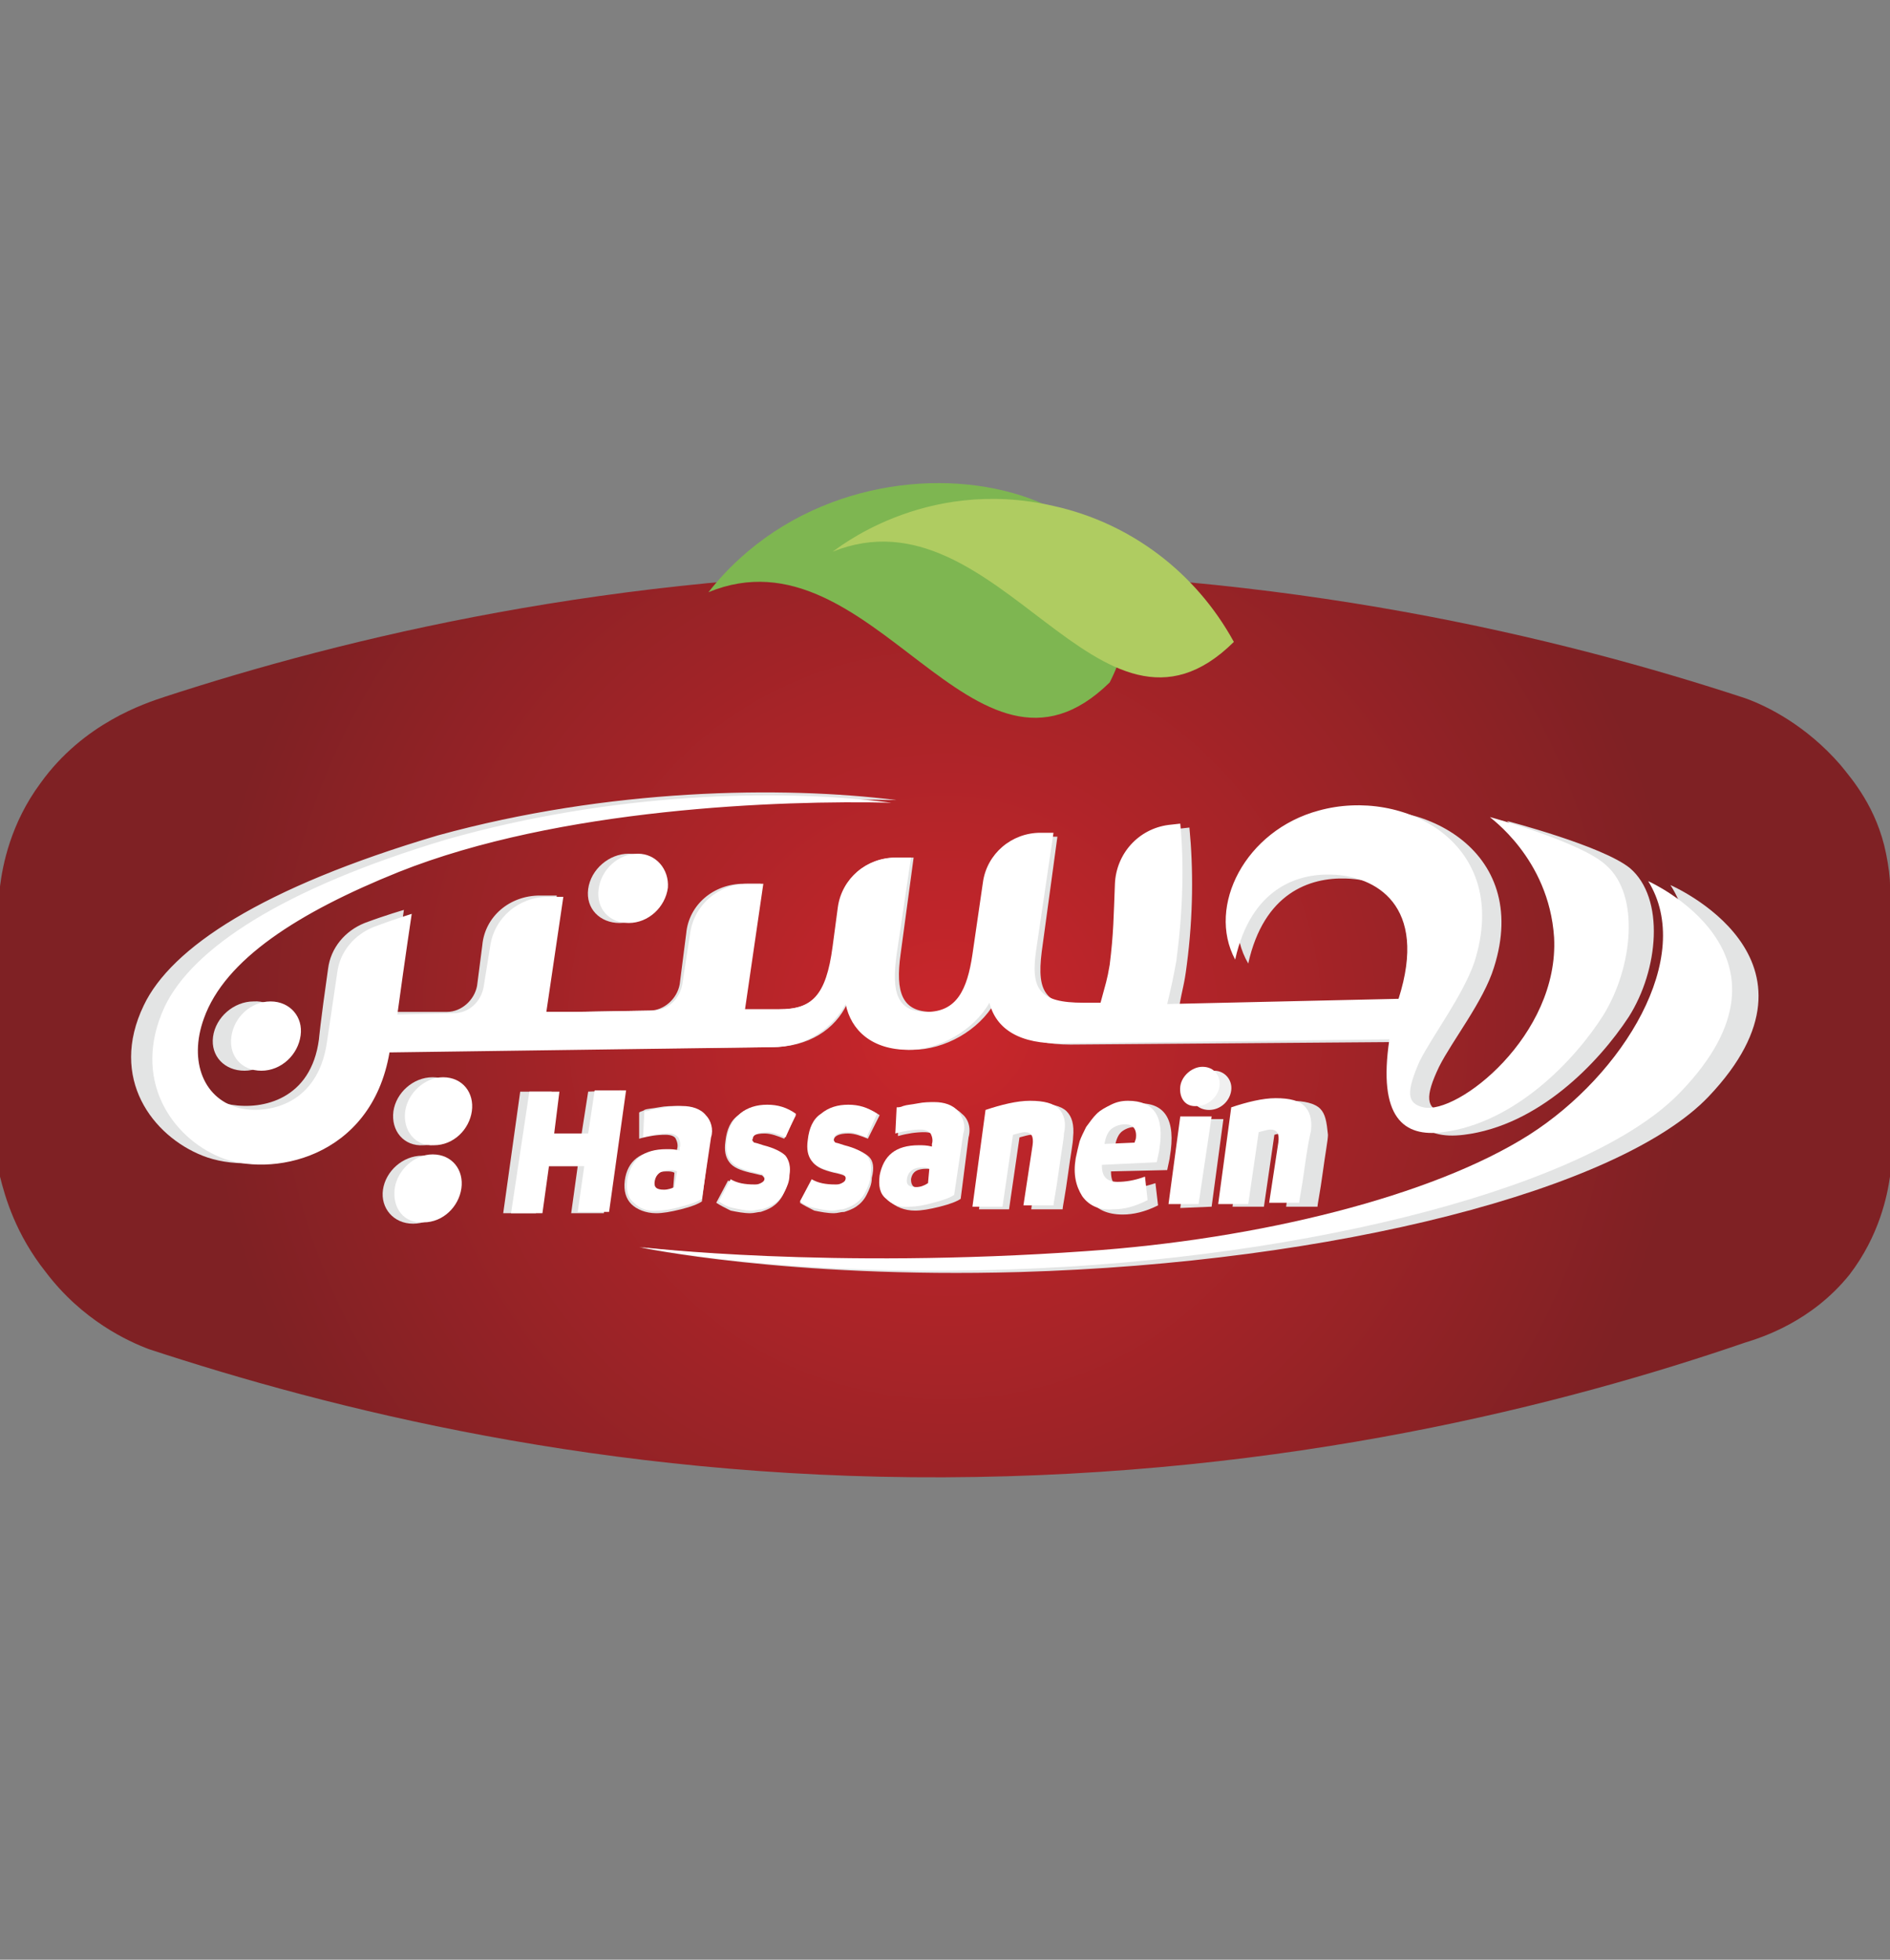<?xml version="1.0" encoding="utf-8"?>
<!-- Generator: Adobe Illustrator 26.4.1, SVG Export Plug-In . SVG Version: 6.00 Build 0)  -->
<svg version="1.1" id="Layer_1" xmlns="http://www.w3.org/2000/svg" xmlns:xlink="http://www.w3.org/1999/xlink" x="0px" y="0px"
	 viewBox="0 0 144.6 149.9" style="enable-background:new 0 0 144.6 149.9;" xml:space="preserve">
<rect x="0" y="0" width="144.6" height="149.9" fill="#808080" stroke="none"/>
<style type="text/css">
	.st0{fill:url(#SVGID_1_);}
	.st1{fill:#E3E4E4;}
	.st2{fill:#F0F0F0;}
	.st3{fill:#FFFFFF;}
	.st4{fill-rule:evenodd;clip-rule:evenodd;fill:#7EB651;}
	.st5{fill-rule:evenodd;clip-rule:evenodd;fill:#AFCC61;}
</style>
<g id="Hassanein_00000132067228008132936950000012497900378477579904_">
	<g id="Left_x5F_Up_00000033369490564358850730000011827227636080693139_">
		
			<radialGradient id="SVGID_1_" cx="74.534" cy="78.39" r="56.327" gradientTransform="matrix(1.008 0 0 1 -2.805 0)" gradientUnits="userSpaceOnUse">
			<stop  offset="1.671170e-02" style="stop-color:#C9262B"/>
			<stop  offset="1" style="stop-color:#7F2124"/>
		</radialGradient>
		<path class="st0" d="M133.5,102.7c-13.7,4.7-34.9,10.2-61.3,10.3c-26.1,0.1-47.1-5.3-60.8-9.8c-1.6-0.6-5.1-2.2-7.9-5.9
			C1.2,94.4,0.4,91.6,0,90V67.8c0.2-1.6,0.8-4.8,3.1-7.9c3.3-4.6,8-6.1,9.5-6.6c13.8-4.5,34.3-9.5,59.5-9.6
			c26.2-0.1,47.4,5.1,61.4,9.7c1.7,0.6,4.7,2.1,7.3,5.1c0.9,1.1,2.8,3.3,3.5,6.8c0.2,1,0.3,1.8,0.3,2.4V90c-0.2,1.4-0.8,4.5-3.1,7.5
			C138.6,101.1,134.8,102.3,133.5,102.7z"/>
		<g>
			<g>
				<path class="st1" d="M32.4,87.6c1.5,0,2.8-1.2,3-2.6c0.2-1.4-0.8-2.6-2.3-2.6c-1.5,0-2.8,1.2-3,2.6
					C29.9,86.5,30.9,87.7,32.4,87.6z"/>
				<path class="st1" d="M115.3,62.8c-0.1,0,4.7,3.1,5.2,9.3c0.5,7.5-7.4,13.6-10.1,13c-1.3-0.3-1.4-1.2-0.3-3.5c1-2,3.4-5,4.2-7.6
					c2.9-9.1-5.8-13.4-12.4-11.7c-5.8,1.5-8.8,7.3-6.4,11.4c1.2-5.4,4.7-6.6,7.5-6.5c3.4,0.1,7.7,2.4,5.4,9.5l-18.2,0.4
					c0.3-1.7,0.4-1.7,0.6-3.3c0.5-3.8,0.5-7.4,0.2-10.5l-0.9,0.1c-2.3,0.3-4.1,2.2-4.1,4.5c0,2.6,0,3.8-0.4,6.2
					c-0.2,1.2-0.3,1.4-0.7,2.9l-1.4,0c-3.5,0-4.2-1-3.8-4.2l1.2-8.8l-1,0c-2.3,0-4.2,1.6-4.4,3.8l-0.7,5.2c-0.4,2.7-1.2,4.4-3.5,4.4
					c-2.3,0-2.8-1.5-2.4-4.4l1-7.4l-1.3,0c-2.3,0-4.2,1.6-4.4,3.8l-0.4,3c-0.5,3.8-1.6,4.8-4.2,4.8l0,0l-2.7,0l1.3-9.6l-1.3,0
					c-2.3,0-4.2,1.6-4.4,3.8l-0.5,3.9c-0.2,1.1-1.2,2-2.3,2l-5.8,0.1l-2.5,0l1.2-8.9l-1.3,0c-2.3,0-4.2,1.6-4.4,3.8l-0.4,3.1
					c-0.2,1.1-1.2,2-2.3,2l-4.4,0c0.6-4.4,1.1-7.8,1.1-7.8s-1.4,0.4-3,1c-1.5,0.6-2.6,1.9-2.8,3.5c-0.6,4.2-0.7,5.4-0.7,5.4
					c-0.6,4.6-4.3,5.4-6.7,5c-3-0.6-4.3-3.6-3.1-6.9c1.6-4.5,7.3-8.1,15.2-11.2c12.6-4.8,30.1-5.4,38.8-5.2
					c-8.8-1.1-22-0.9-35.1,2.7C20,67.9,13.1,72.5,11,76.9c-2.7,5.6,0.7,10,4.5,11.5c4,1.6,12,0.2,13.3-8l30.2-0.3
					c2.9,0,4.9-1.4,5.8-3.3c0.4,2,2.1,3.5,5,3.5c2.5,0,5.1-1.5,6.3-3.6c0.6,2,2.4,3.2,5.8,3.2l25.7-0.2c-0.8,6,1.2,7.5,4.4,7.1
					c5.7-0.7,10.3-5.5,12.6-9c2.3-3.6,2.8-9.1,0.1-11.4C122.6,64.7,115.3,62.8,115.3,62.8z"/>
				<path class="st1" d="M127.8,67.7c3.8,5.8-1.7,14.8-9.1,19.4c-7.5,4.7-21.2,7.9-34.8,8.8c-20.3,1.3-35-0.5-35-0.5
					s11.3,2.4,29.1,1.9c24.1-0.7,45.9-6.3,52.7-13.4C140.8,73.3,127.8,67.7,127.8,67.7z"/>
				<path class="st1" d="M48.1,65.3c-1.5,0-2.9,1.2-3.1,2.7c-0.2,1.5,0.9,2.6,2.4,2.6c1.5,0,2.9-1.2,3.1-2.7
					C50.6,66.5,49.6,65.3,48.1,65.3z"/>
				<path class="st1" d="M31.6,93.6c1.5,0,2.8-1.2,3-2.6c0.2-1.4-0.8-2.6-2.3-2.6c-1.5,0-2.8,1.2-3,2.6
					C29.1,92.4,30.1,93.6,31.6,93.6z"/>
				<path class="st1" d="M19.4,76.6c-1.5,0-2.9,1.2-3.1,2.7c-0.2,1.5,0.9,2.6,2.4,2.6c1.5,0,2.9-1.2,3.1-2.7
					C21.9,77.7,20.9,76.5,19.4,76.6z"/>
			</g>
			<g>
				<polygon class="st1" points="44.5,86.7 41.8,86.8 42.2,83.5 39.8,83.5 38.5,92.8 41,92.8 41.5,89.2 44.2,89.2 43.7,92.8 
					46.2,92.8 47.5,83.4 45,83.5 				"/>
				<path class="st1" d="M53.7,85.3c-0.5-0.5-1.1-0.7-1.9-0.7c-0.4,0-0.9,0-1.4,0.1c-0.5,0.1-0.9,0.1-1.1,0.2
					C49.2,85,49,85,48.9,85.1l0,2c0.7-0.2,1.4-0.3,2-0.3c0.4,0,0.7,0.1,0.8,0.3c0.1,0.2,0.2,0.5,0.1,0.8l0,0.2
					c-0.4-0.1-0.7-0.1-1-0.1c-1.8,0-2.8,0.8-3,2.3c-0.1,0.8,0.1,1.4,0.5,1.8c0.4,0.4,1.1,0.7,1.9,0.7c0.5,0,1.1-0.1,1.9-0.3
					c0.8-0.2,1.3-0.4,1.6-0.6l0.6-4.7C54.4,86.4,54.2,85.8,53.7,85.3z M50.6,91.1c-0.6,0-0.8-0.2-0.8-0.7c0.1-0.5,0.5-0.8,1.2-0.8
					c0.2,0,0.4,0,0.6,0.1l-0.1,1.2C51.2,91,50.9,91.1,50.6,91.1z"/>
				<path class="st1" d="M60.1,88.5c-0.3-0.3-0.9-0.6-1.8-0.8c-0.3-0.1-0.6-0.2-0.7-0.2c-0.1-0.1-0.2-0.2-0.2-0.3
					c0-0.3,0.4-0.5,1.1-0.5c0.5,0,1,0.2,1.5,0.4l0.9-1.8c-0.7-0.5-1.5-0.7-2.3-0.7c-0.9,0-1.6,0.2-2.1,0.7c-0.6,0.4-0.9,1.1-1,2
					c-0.1,0.7,0,1.2,0.3,1.6c0.3,0.4,0.8,0.6,1.6,0.8c0.5,0.1,0.8,0.2,0.9,0.2c0.1,0.1,0.2,0.2,0.2,0.3c0,0.2-0.1,0.3-0.3,0.4
					c-0.2,0.1-0.4,0.1-0.6,0.1c-0.7,0-1.3-0.1-1.9-0.4L54.8,92c0.3,0.2,0.7,0.4,1.1,0.6c0.5,0.1,1,0.2,1.5,0.2
					c0.3,0,0.6-0.1,0.8-0.1c0.3-0.1,0.6-0.2,0.9-0.4c0.3-0.2,0.6-0.5,0.8-0.9c0.2-0.4,0.4-0.8,0.4-1.3
					C60.5,89.4,60.4,88.9,60.1,88.5z"/>
				<path class="st1" d="M66.5,88.5c-0.3-0.3-0.9-0.6-1.8-0.8c-0.3-0.1-0.6-0.2-0.7-0.2c-0.1-0.1-0.2-0.2-0.2-0.3
					c0-0.3,0.4-0.5,1.1-0.5c0.5,0,1,0.2,1.5,0.4l0.9-1.8c-0.7-0.5-1.5-0.7-2.3-0.7c-0.9,0-1.6,0.2-2.1,0.7c-0.6,0.4-0.9,1.1-1,2
					c-0.1,0.7,0,1.2,0.3,1.6c0.3,0.4,0.8,0.6,1.6,0.8c0.5,0.1,0.8,0.2,0.9,0.3c0.1,0.1,0.2,0.2,0.2,0.3c0,0.2-0.1,0.3-0.3,0.4
					c-0.2,0.1-0.4,0.1-0.6,0.1c-0.7,0-1.3-0.1-1.9-0.4L61.2,92c0.3,0.2,0.7,0.4,1.1,0.6c0.5,0.1,1,0.2,1.5,0.2
					c0.3,0,0.5-0.1,0.8-0.1c0.3-0.1,0.6-0.2,0.9-0.4c0.3-0.2,0.6-0.5,0.8-0.9c0.2-0.4,0.4-0.8,0.4-1.3
					C66.9,89.3,66.8,88.8,66.5,88.5z"/>
				<path class="st1" d="M73.6,85.2c-0.5-0.5-1.1-0.7-1.9-0.7c-0.4,0-0.9,0-1.4,0.1c-0.5,0.1-0.9,0.1-1.1,0.2
					c-0.2,0.1-0.4,0.1-0.5,0.1l0,2c0.7-0.2,1.4-0.3,2-0.3c0.4,0,0.7,0.1,0.8,0.3c0.1,0.2,0.2,0.5,0.1,0.8l0,0.2
					c-0.4-0.1-0.7-0.1-1-0.1c-1.8,0-2.8,0.8-3,2.3c-0.1,0.8,0.1,1.4,0.5,1.8c0.4,0.4,1.1,0.7,1.9,0.7c0.5,0,1.1-0.1,1.9-0.3
					c0.8-0.2,1.3-0.4,1.6-0.6l0.6-4.7C74.3,86.3,74.1,85.6,73.6,85.2z M70.5,90.9c-0.6,0-0.8-0.2-0.8-0.7c0.1-0.6,0.5-0.8,1.2-0.8
					c0.2,0,0.4,0,0.6,0.1l-0.1,1.2C71.1,90.8,70.8,90.9,70.5,90.9z"/>
				<path class="st1" d="M81.6,85c-0.4-0.4-1.2-0.6-2.3-0.6c-1,0-2.2,0.3-3.5,0.7l-0.9,7.4l2.3,0L78,87c0.4-0.1,0.7-0.2,0.9-0.2
					c0.5,0,0.7,0.3,0.6,1l-0.6,4.7l2.4,0c0-0.2,0.2-1.1,0.4-2.6c0.2-1.5,0.4-2.5,0.4-2.9C82.2,86,82,85.4,81.6,85z"/>
				<path class="st1" d="M87,84.4c-0.5,0-1,0.1-1.4,0.3c-0.4,0.2-0.8,0.4-1.1,0.7c-0.3,0.3-0.6,0.6-0.8,1c-0.2,0.4-0.4,0.8-0.5,1.2
					c-0.1,0.4-0.2,0.8-0.3,1.3c-0.2,1.2,0,2.2,0.5,2.9c0.5,0.7,1.3,1.1,2.5,1.1c0.8,0,1.7-0.2,2.7-0.7l-0.2-1.7
					c-0.9,0.3-1.6,0.4-2.1,0.4c-0.4,0-0.8-0.1-1-0.3c-0.2-0.2-0.3-0.5-0.3-1l4.3-0.1c0.1-0.5,0.2-0.9,0.2-1
					C90,85.6,89.1,84.3,87,84.4z M87.6,87.6l-2.3,0.1c0.1-0.6,0.3-1,0.6-1.2c0.3-0.2,0.6-0.3,1-0.3c0.6,0,0.9,0.4,0.8,1.1L87.6,87.6
					z"/>
				<polygon class="st1" points="90.3,92.4 92.7,92.3 93.6,85.6 91.2,85.6 				"/>
				<path class="st1" d="M101,84.8c-0.4-0.4-1.2-0.6-2.3-0.6c-1,0-2.2,0.3-3.5,0.7l-0.9,7.4l2.4,0l0.8-5.5c0.4-0.1,0.7-0.2,0.9-0.2
					c0.5,0,0.7,0.3,0.6,1l-0.6,4.7l2.4,0c0-0.2,0.2-1.1,0.4-2.6c0.2-1.5,0.4-2.5,0.4-2.9C101.5,85.8,101.4,85.2,101,84.8z"/>
			</g>
			<path class="st2" d="M92.5,84.9c0.9,0,1.6-0.7,1.7-1.5c0.1-0.8-0.5-1.5-1.3-1.5c-0.9,0-1.6,0.7-1.7,1.5
				C91,84.2,91.6,84.9,92.5,84.9z"/>
			<g>
				<path class="st3" d="M33.2,87.6c1.5,0,2.7-1.2,2.9-2.6c0.2-1.4-0.7-2.6-2.2-2.6c-1.4,0-2.7,1.2-2.9,2.6
					C30.8,86.5,31.8,87.7,33.2,87.6z"/>
				<path class="st3" d="M114,62.5c-0.1,0,4.5,3.1,4.9,9.2c0.4,7.5-7.4,13.6-10,13c-1.3-0.3-1.3-1.2-0.3-3.5c1-2,3.3-5,4.2-7.6
					c2.9-9.1-5.4-13.4-11.9-11.6c-5.6,1.5-8.6,7.3-6.4,11.4c1.2-5.4,4.7-6.6,7.4-6.5c3.3,0.1,7.4,2.3,5.1,9.5l-17.7,0.4
					c0.4-1.7,0.4-1.7,0.7-3.3c0.5-3.8,0.6-7.4,0.3-10.5l-0.9,0.1c-2.3,0.3-4,2.2-4.1,4.5c-0.1,2.5-0.1,3.8-0.4,6.2
					c-0.2,1.2-0.3,1.4-0.7,2.9l-1.3,0c-3.4,0-4.1-1-3.6-4.2l1.3-8.8l-1,0c-2.2,0-4.1,1.6-4.4,3.8L74.4,73c-0.4,2.7-1.2,4.4-3.5,4.4
					c-2.3,0-2.7-1.5-2.3-4.4l1.1-7.4l-1.2,0c-2.2,0-4.1,1.6-4.4,3.8l-0.4,3c-0.5,3.8-1.6,4.8-4.1,4.8l0,0l-2.6,0l1.4-9.6l-1.2,0
					c-2.2,0-4.1,1.6-4.4,3.8l-0.6,3.9c-0.2,1.1-1.1,2-2.3,2l-5.7,0.1l-2.4,0l1.3-8.8l-1.2,0c-2.2,0-4.1,1.6-4.4,3.8l-0.5,3.1
					c-0.2,1.1-1.1,2-2.3,2l-4.3,0.1c0.6-4.4,1.1-7.7,1.1-7.7s-1.3,0.4-2.9,1c-1.5,0.6-2.6,1.9-2.8,3.5c-0.6,4.1-0.8,5.4-0.8,5.4
					c-0.7,4.6-4.3,5.4-6.5,5c-2.9-0.6-4.1-3.6-2.9-6.9c1.6-4.5,7.2-8.1,14.9-11.2c12.3-4.9,29.2-5.5,37.7-5.3
					c-8.6-1.1-21.3-0.8-34,2.8C21.5,68,14.7,72.6,12.6,77c-2.6,5.6,0.6,10,4.2,11.5c3.8,1.6,11.6,0.2,13-8L59,80.1
					c2.8,0,4.7-1.5,5.7-3.3c0.4,2,2,3.5,4.8,3.5c2.4,0,5-1.5,6.2-3.6c0.5,2,2.3,3.2,5.6,3.1l25-0.3c-0.9,6,1.1,7.5,4.1,7.1
					c5.5-0.7,10.1-5.5,12.3-9c2.2-3.6,2.8-9.1,0.2-11.4C121,64.4,114,62.5,114,62.5z"/>
				<path class="st3" d="M126.1,67.4c3.6,5.8-1.9,14.8-9.1,19.4c-7.4,4.7-20.7,8-33.9,8.9c-19.7,1.4-34-0.3-34-0.3
					s10.9,2.3,28.2,1.7c23.3-0.8,44.6-6.5,51.3-13.6C138.7,73,126.1,67.4,126.1,67.4z"/>
				<path class="st3" d="M48.8,65.3c-1.5,0-2.8,1.2-3,2.7c-0.2,1.5,0.8,2.6,2.3,2.6c1.5,0,2.8-1.2,3-2.7
					C51.2,66.5,50.2,65.3,48.8,65.3z"/>
				<path class="st3" d="M32.4,93.5c1.5,0,2.7-1.2,2.9-2.6c0.2-1.4-0.7-2.6-2.2-2.6c-1.4,0-2.7,1.2-2.9,2.6
					C30,92.4,30.9,93.6,32.4,93.5z"/>
				<path class="st3" d="M20.7,76.6c-1.5,0-2.8,1.2-3,2.7c-0.2,1.5,0.8,2.6,2.3,2.6c1.5,0,2.8-1.2,3-2.7
					C23.2,77.8,22.2,76.6,20.7,76.6z"/>
			</g>
			<g>
				<polygon class="st3" points="45,86.7 42.4,86.7 42.8,83.5 40.5,83.5 39.1,92.8 41.5,92.8 42,89.2 44.7,89.2 44.2,92.7 
					46.6,92.7 47.9,83.4 45.5,83.4 				"/>
				<path class="st3" d="M54,85.3c-0.4-0.5-1.1-0.7-1.8-0.7c-0.4,0-0.8,0-1.3,0.1c-0.5,0.1-0.8,0.1-1.1,0.2
					c-0.2,0.1-0.4,0.1-0.5,0.1l-0.1,2c0.7-0.2,1.4-0.3,1.9-0.3c0.4,0,0.6,0.1,0.8,0.3c0.1,0.2,0.2,0.5,0.1,0.8l0,0.2
					c-0.4-0.1-0.7-0.1-1-0.1c-1.8,0-2.7,0.8-3,2.3c-0.1,0.8,0,1.4,0.5,1.8c0.4,0.4,1,0.7,1.8,0.6c0.5,0,1.1-0.1,1.8-0.3
					c0.8-0.2,1.3-0.4,1.6-0.6l0.7-4.7C54.6,86.4,54.4,85.7,54,85.3z M50.8,91c-0.6,0-0.8-0.2-0.7-0.7c0.1-0.5,0.5-0.8,1.1-0.8
					c0.2,0,0.4,0,0.6,0.1l-0.2,1.2C51.4,90.9,51.1,91,50.8,91z"/>
				<path class="st3" d="M60.1,88.4c-0.3-0.3-0.9-0.6-1.7-0.8c-0.3-0.1-0.6-0.2-0.7-0.2c-0.1-0.1-0.2-0.2-0.1-0.3
					c0-0.3,0.4-0.5,1.1-0.5c0.5,0,0.9,0.2,1.4,0.4l0.8-1.8c-0.7-0.5-1.4-0.7-2.2-0.7c-0.8,0-1.5,0.2-2.1,0.7c-0.5,0.4-0.9,1.1-1,2
					c-0.1,0.7,0,1.2,0.3,1.6c0.3,0.4,0.8,0.6,1.5,0.8c0.5,0.1,0.8,0.2,0.9,0.2c0.1,0.1,0.2,0.2,0.2,0.3c0,0.2-0.1,0.3-0.3,0.4
					c-0.2,0.1-0.3,0.1-0.5,0.1c-0.7,0-1.3-0.1-1.8-0.4l-0.9,1.7c0.3,0.2,0.6,0.4,1.1,0.5c0.5,0.1,0.9,0.2,1.4,0.2
					c0.3,0,0.5-0.1,0.8-0.1c0.3-0.1,0.6-0.2,0.9-0.4c0.3-0.2,0.6-0.5,0.8-0.9c0.2-0.4,0.4-0.8,0.4-1.3
					C60.5,89.3,60.4,88.8,60.1,88.4z"/>
				<path class="st3" d="M66.3,88.4c-0.3-0.3-0.9-0.6-1.7-0.8c-0.3-0.1-0.6-0.2-0.7-0.2c-0.1-0.1-0.2-0.2-0.1-0.3
					c0-0.3,0.4-0.5,1.1-0.5c0.5,0,0.9,0.2,1.4,0.4l0.8-1.8c-0.7-0.5-1.4-0.7-2.2-0.7c-0.8,0-1.5,0.2-2.1,0.7c-0.6,0.4-0.9,1.1-1,2
					c-0.1,0.7,0,1.2,0.3,1.6c0.3,0.4,0.8,0.6,1.5,0.8c0.5,0.1,0.8,0.2,0.9,0.2c0.1,0.1,0.2,0.2,0.2,0.3c0,0.2-0.1,0.3-0.3,0.4
					c-0.2,0.1-0.3,0.1-0.5,0.1c-0.7,0-1.3-0.1-1.8-0.4l-0.9,1.7c0.3,0.2,0.6,0.4,1.1,0.5c0.5,0.1,0.9,0.2,1.4,0.2
					c0.3,0,0.5-0.1,0.8-0.1c0.3-0.1,0.6-0.2,0.9-0.4c0.3-0.2,0.6-0.5,0.8-0.9c0.2-0.4,0.4-0.8,0.4-1.3
					C66.7,89.2,66.6,88.7,66.3,88.4z"/>
				<path class="st3" d="M73.3,85c-0.4-0.5-1.1-0.7-1.8-0.7c-0.4,0-0.8,0-1.3,0.1c-0.5,0.1-0.8,0.1-1.1,0.2
					c-0.2,0.1-0.4,0.1-0.5,0.1l-0.1,2c0.7-0.2,1.4-0.3,1.9-0.3c0.4,0,0.6,0.1,0.8,0.3c0.1,0.2,0.2,0.5,0.1,0.8l0,0.2
					c-0.4-0.1-0.7-0.1-1-0.1c-1.8,0-2.7,0.8-3,2.3c-0.1,0.8,0,1.4,0.5,1.8c0.4,0.4,1,0.7,1.8,0.6c0.5,0,1.1-0.1,1.8-0.3
					c0.8-0.2,1.3-0.4,1.6-0.6l0.7-4.7C73.9,86.1,73.7,85.5,73.3,85z M70.1,90.8c-0.6,0-0.8-0.2-0.7-0.7c0.1-0.5,0.5-0.8,1.1-0.8
					c0.2,0,0.4,0,0.6,0.1L71,90.5C70.7,90.7,70.4,90.8,70.1,90.8z"/>
				<path class="st3" d="M81,84.8c-0.4-0.4-1.1-0.6-2.2-0.6c-1,0-2.2,0.3-3.4,0.7l-1,7.4l2.3,0l0.8-5.5c0.4-0.1,0.7-0.2,0.9-0.2
					c0.5,0,0.7,0.3,0.6,1l-0.7,4.6l2.3,0c0-0.2,0.2-1.1,0.4-2.6c0.2-1.5,0.4-2.5,0.4-2.9C81.6,85.9,81.4,85.2,81,84.8z"/>
				<path class="st3" d="M86.3,84.2c-0.5,0-0.9,0.1-1.3,0.3c-0.4,0.2-0.8,0.4-1.1,0.7c-0.3,0.3-0.5,0.6-0.8,1
					c-0.2,0.4-0.4,0.8-0.5,1.1c-0.1,0.4-0.2,0.8-0.3,1.3c-0.2,1.2,0,2.1,0.5,2.9c0.5,0.7,1.3,1.1,2.4,1c0.8,0,1.6-0.2,2.6-0.7
					L87.6,90c-0.8,0.3-1.5,0.4-2.1,0.4c-0.4,0-0.7-0.1-0.9-0.3c-0.2-0.2-0.3-0.5-0.3-1l4.2-0.2c0.1-0.5,0.2-0.9,0.2-1
					C89.1,85.4,88.3,84.2,86.3,84.2z M86.8,87.4l-2.3,0.1c0.1-0.6,0.3-1,0.6-1.2c0.3-0.2,0.6-0.3,1-0.3c0.6,0,0.9,0.4,0.8,1.1
					L86.8,87.4z"/>
				<polygon class="st3" points="89.4,92.1 91.7,92.1 92.7,85.4 90.3,85.4 				"/>
				<path class="st3" d="M99.8,84.6c-0.4-0.4-1.1-0.6-2.2-0.6c-1,0-2.2,0.3-3.4,0.7l-1,7.4l2.3,0l0.8-5.5c0.4-0.1,0.7-0.2,0.9-0.2
					c0.5,0,0.7,0.3,0.6,1L97.1,92l2.3,0c0-0.2,0.2-1.1,0.4-2.6c0.2-1.5,0.4-2.5,0.5-2.9C100.4,85.6,100.2,85,99.8,84.6z"/>
			</g>
			<path class="st3" d="M91.6,84.6c0.8,0,1.6-0.7,1.7-1.5c0.1-0.8-0.4-1.5-1.3-1.5c-0.8,0-1.6,0.7-1.7,1.5
				C90.2,84,90.7,84.7,91.6,84.6z"/>
			<g>
				<path class="st4" d="M84.9,52.2c7.6-14.9-18.9-21.9-30.7-6.9C66.8,40.1,74.5,62.4,84.9,52.2L84.9,52.2z"/>
				<path class="st5" d="M63.7,42.2c12.7-5.1,20.4,17.1,30.7,6.9c-2.9-5.3-7.9-9.1-13.8-10.4C70.6,36.4,63.8,42.2,63.7,42.2z"/>
			</g>
		</g>
	</g>
</g>
</svg>

